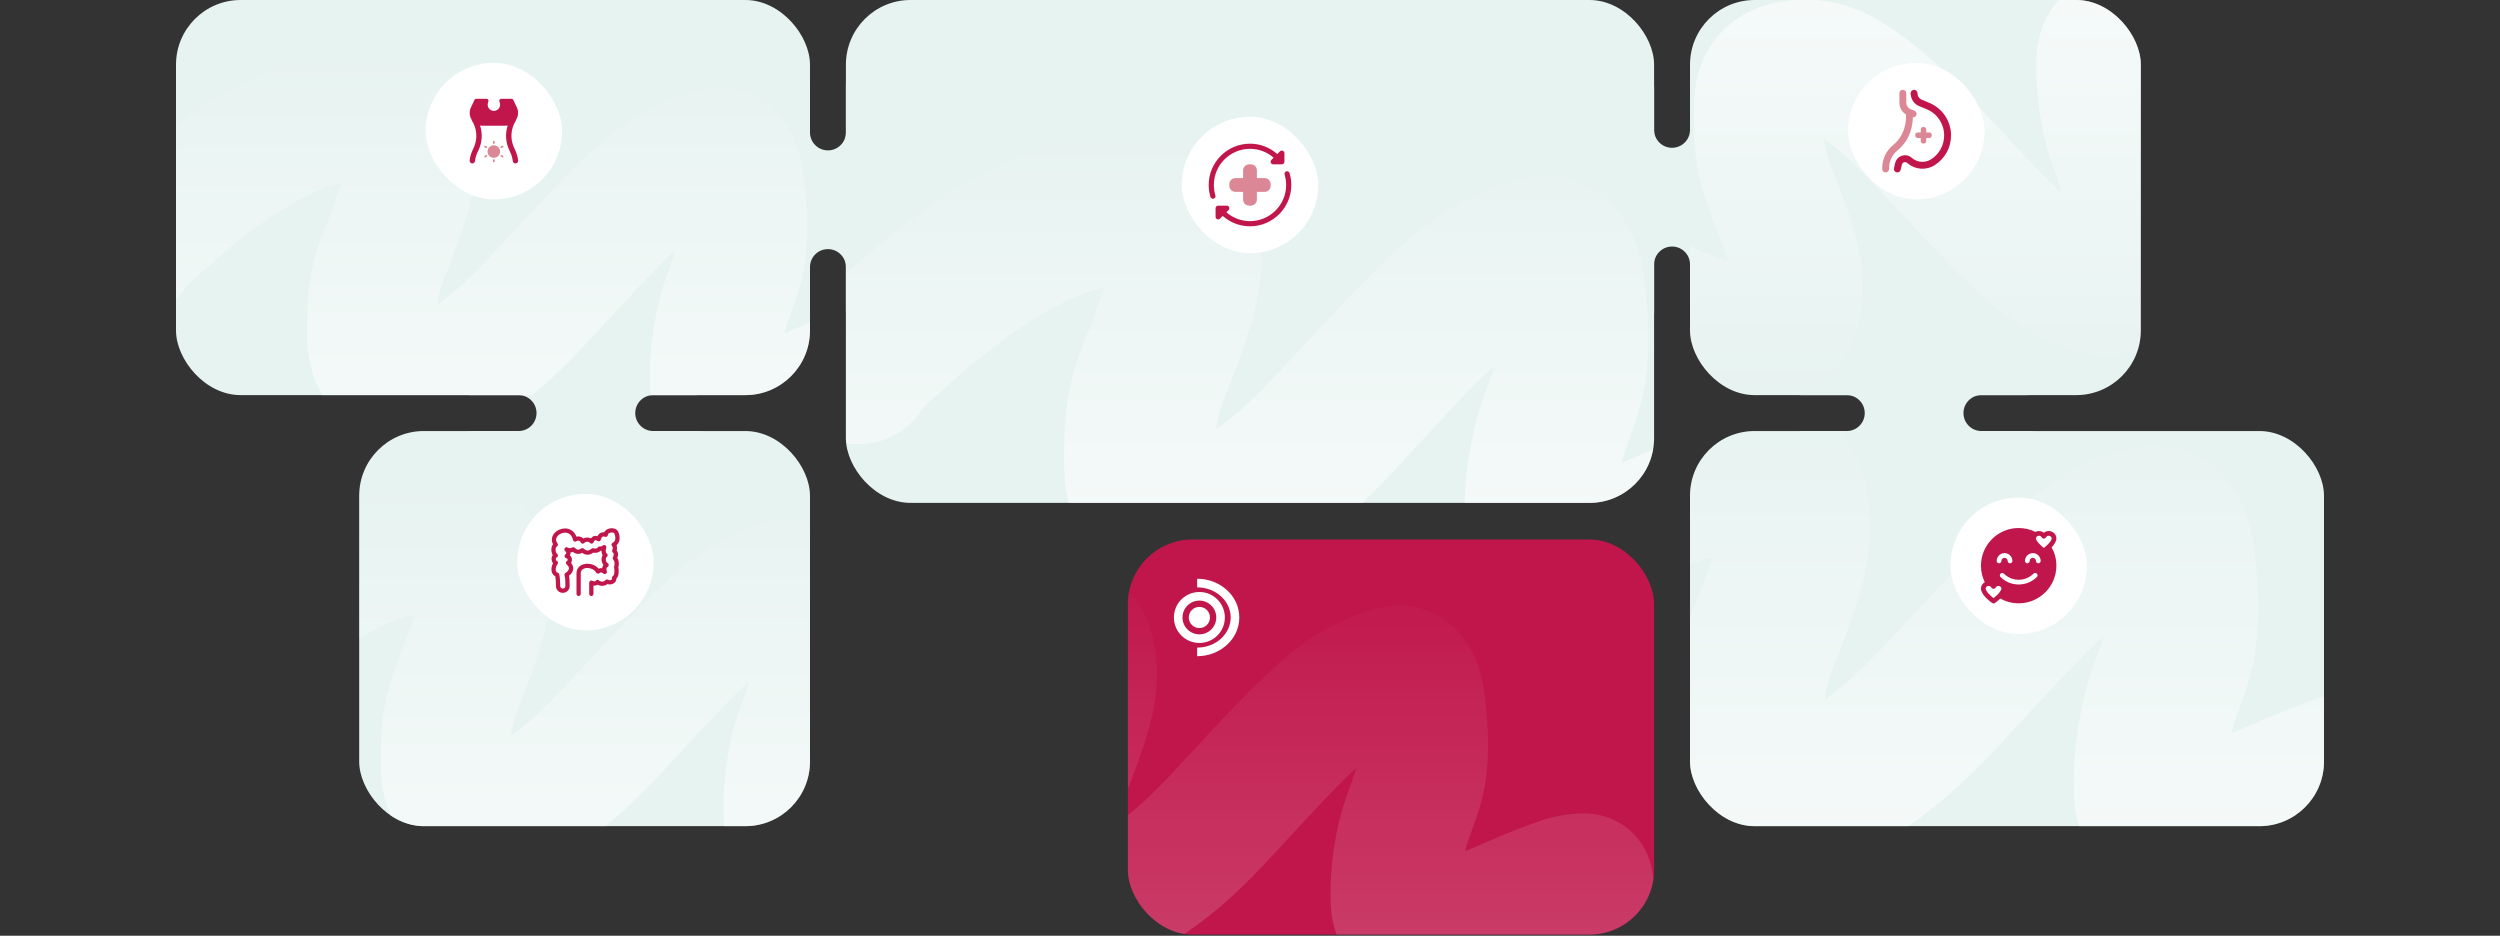 <svg width="1392" height="521" viewBox="0 0 1392 521" fill="none" xmlns="http://www.w3.org/2000/svg">
<rect x="0" y="0" width="1392" height="521" fill="#333333" stroke="none"/>
<path d="M1004.45 262C998.371 262 993.446 257.075 993.446 251C993.446 244.925 998.371 240 1004.45 240L1028.29 240C1033.81 240 1038.29 235.523 1038.29 230C1038.29 224.477 1033.81 220 1028.29 220L1003 220C996.925 220 992 215.075 992 209C992 202.925 996.925 198 1003 198L1128.55 198C1134.63 198 1139.55 202.925 1139.55 209C1139.55 215.075 1134.63 220 1128.55 220L1103.26 220C1097.74 220 1093.26 224.477 1093.26 230C1093.26 235.523 1097.74 240 1103.26 240L1130 240C1136.08 240 1141 244.925 1141 251C1141 257.075 1136.08 262 1130 262L1004.45 262Z" fill="#E7F3F1"/>
<path d="M899 48.446C899 42.371 903.925 37.446 910 37.446C916.075 37.446 921 42.371 921 48.446L921 72.291C921 77.814 925.477 82.291 931 82.291C936.523 82.291 941 77.814 941 72.291L941 47C941 40.925 945.925 36 952 36C958.075 36 963 40.925 963 47L963 172.554C963 178.629 958.075 183.554 952 183.554C945.925 183.554 941 178.629 941 172.554L941 147.262C941 141.739 936.523 137.262 931 137.262C925.477 137.262 921 141.739 921 147.262L921 174C921 180.075 916.075 185 910 185C903.925 185 899 180.075 899 174L899 48.446Z" fill="#E7F3F1"/>
<path d="M387.554 198C393.629 198 398.554 202.925 398.554 209C398.554 215.075 393.629 220 387.554 220L363.709 220C358.186 220 353.709 224.477 353.709 230C353.709 235.523 358.186 240 363.709 240L389 240C395.075 240 400 244.925 400 251C400 257.075 395.075 262 389 262L263.446 262C257.371 262 252.446 257.075 252.446 251C252.446 244.925 257.371 240 263.446 240L288.738 240C294.261 240 298.738 235.523 298.738 230C298.738 224.477 294.261 220 288.738 220L262 220C255.925 220 251 215.075 251 209C251 202.925 255.925 198 262 198L387.554 198Z" fill="#E7F3F1"/>
<path d="M493 172.554C493 178.629 488.075 183.554 482 183.554C475.925 183.554 471 178.629 471 172.554V148.709C471 143.186 466.523 138.709 461 138.709C455.477 138.709 451 143.186 451 148.709V174C451 180.075 446.075 185 440 185C433.925 185 429 180.075 429 174V48.446C429 42.371 433.925 37.446 440 37.446C446.075 37.446 451 42.371 451 48.446V73.738C451 79.261 455.477 83.738 461 83.738C466.523 83.738 471 79.261 471 73.738V47C471 40.925 475.925 36 482 36C488.075 36 493 40.925 493 47V172.554Z" fill="#E7F3F1"/>
<path d="M846 54.859C846 48.31 851.31 43 857.859 43L859.073 43C864.953 43 869.719 47.766 869.719 53.645L869.719 54.049C869.719 59.705 874.304 64.291 879.961 64.291C885.618 64.291 890.203 59.705 890.203 54.049L890.203 53.145C890.203 46.99 895.193 42 901.349 42L902.602 42C909.449 42 915 47.551 915 54.398L915 129.602C915 136.449 909.449 142 902.602 142L901.572 142C895.293 142 890.203 136.91 890.203 130.631L890.203 129.504C890.203 123.847 885.618 119.262 879.961 119.262C874.304 119.262 869.719 123.847 869.719 129.504L869.719 131.141C869.719 137.69 864.409 143 857.859 143C851.31 143 846 137.69 846 131.141L846 54.859Z" fill="#E7F3F1"/>
<g clip-path="url(#clip0_711_14780)">
<rect x="471" width="450" height="280" rx="36" fill="#E7F3F1"/>
<path fill-rule="evenodd" clip-rule="evenodd" d="M614.66 160.126C611.601 169.9 607.768 180.054 603.42 190.812C595.616 210.123 592.688 228.898 592.576 247.499C592.574 247.823 592.563 248.377 592.549 249.102C592.493 252.012 592.383 257.668 592.576 262.157C592.848 268.527 593.755 278.088 597.698 288.156C601.955 299.026 609.536 309.891 621.738 317.883C633.385 325.512 646.405 328.666 658.829 329.513C692.362 331.799 715.367 315.241 727.17 306.745C727.345 306.619 727.518 306.495 727.688 306.373C750.333 290.085 768.22 270.692 782.696 254.998C784.872 252.638 786.971 250.362 788.998 248.193C792.1 244.873 795.084 241.653 797.992 238.515C809.775 225.801 820.288 214.457 832.189 203.418C831.621 205.516 830.691 208.369 829.181 212.56C828.922 213.28 828.632 214.073 828.32 214.929C826.2 220.731 823.016 229.445 820.977 238.249C816.932 255.713 814.665 274.419 815.622 293.674C816.259 306.476 821.356 325.744 840.727 338.649C857.558 349.863 875.328 351.135 888.669 349.729C901.385 348.389 912.747 344.34 919.696 341.732C929.685 337.983 939.349 333.803 947.898 330.105C948.561 329.818 949.218 329.534 949.868 329.253C953.652 338.276 959.297 346.572 965.427 352.841C966.101 353.529 966.748 354.174 967.296 354.716C967.799 355.213 968.42 355.821 968.806 356.201C969.407 356.792 969.848 357.231 970.194 357.583C981.471 375.671 1004.83 382.654 1024.39 373.083C1045.27 362.864 1053.92 337.643 1043.71 316.749C1039.76 308.679 1034.24 302.736 1031.85 300.208C1030.34 298.614 1028.88 297.169 1027.86 296.162C1027.84 296.148 1027.83 296.134 1027.81 296.12C1027.59 294.509 1027.36 292.506 1027.09 289.848C1027.04 289.355 1026.99 288.824 1026.93 288.259C1026.5 283.914 1025.88 277.573 1024.72 271.26C1025.01 272.86 1024.38 269.127 1023.81 266.883C1023.05 263.828 1020.81 255.873 1014.1 248.203C999.314 231.315 979.291 232.92 975.864 233.194C975.778 233.201 975.702 233.207 975.637 233.212C970.267 233.619 962.254 234.498 953.792 237.283C941.035 241.482 929.363 246.386 919.063 250.818C917.364 251.549 915.713 252.263 914.1 252.96C910.185 254.651 906.494 256.246 902.887 257.762C902.925 257.594 902.964 257.427 903.003 257.259C903.795 253.838 905.022 250.443 907.29 244.171C907.634 243.219 908.002 242.201 908.397 241.106C910.91 234.127 914.679 223.469 916.312 211.589C918.637 194.687 917.95 178.018 916.479 163.871C916.465 163.734 916.444 163.488 916.415 163.147C916.186 160.461 915.454 151.889 913.538 144.112C911.399 135.434 905.862 118.657 889.514 107.016C879.259 99.715 868.701 98.294 862.621 98.063C856.261 97.821 850.771 98.73 847.189 99.495C840.811 100.856 834.804 103.096 832.993 103.771C832.827 103.833 832.696 103.882 832.603 103.916C807.434 113.087 788.829 128.898 776.491 140.226C761.324 154.153 747.699 168.871 735.365 182.194C732.677 185.097 730.051 187.934 727.483 190.683C724.998 193.342 722.613 195.915 720.304 198.406C705.49 214.385 693.761 227.037 678.534 237.989C678.106 238.297 677.695 238.591 677.3 238.872C677.979 233.034 679.332 227.699 681.482 222.38C687.19 208.256 693.02 192.818 697.54 176.805C702.321 159.869 705.4 135.835 698.01 112.582C697.984 112.501 697.951 112.393 697.91 112.258C696.7 108.287 688.571 81.62 659.34 74.313C650.031 71.986 641.172 72.301 636.753 72.535C634.119 72.675 631.664 72.89 629.865 73.053C629.357 73.099 628.918 73.14 628.532 73.175C627.317 73.286 626.629 73.349 625.974 73.395C603.316 74.982 579.475 81.161 560.012 90.391C524.914 107.036 495.282 130.414 472.085 151.417C471.04 152.363 469.779 153.479 468.369 154.727C462.926 159.546 455.246 166.345 449.055 173.033C449.006 173.085 448.941 173.154 448.86 173.239C446.914 175.288 436 186.784 436 205.182C436 228.441 454.848 247.295 478.099 247.295C493.446 247.295 506.875 239.081 514.232 226.807C516.386 224.735 518.778 222.613 521.758 219.968C523.74 218.21 525.981 216.222 528.586 213.863C548.809 195.554 571.465 178.171 596.082 166.497C601.349 163.999 607.812 161.772 614.66 160.126Z" fill="url(#paint0_linear_711_14780)" fill-opacity="0.8"/>
<rect x="658" y="65" width="76" height="76" rx="38" fill="white"/>
<path d="M696.48 114.5H695.523C693.674 114.5 692.168 112.996 692.168 111.145V106.832H687.855C686.007 106.832 684.5 105.329 684.5 103.477V102.52C684.5 100.671 686.004 99.165 687.855 99.165H692.168V94.852C692.168 93.004 693.671 91.497 695.523 91.497H696.48C698.329 91.497 699.835 93.001 699.835 94.852V99.165H704.148C705.997 99.165 707.503 100.668 707.503 102.52V103.477C707.503 105.326 706 106.832 704.148 106.832H699.835V111.145C699.833 112.996 698.329 114.5 696.48 114.5Z" fill="#DB8795"/>
<path d="M712.713 84.255L711.186 85.782C707.043 82.087 701.701 80 696 80C683.318 80 673 90.318 673 103C673 105.248 673.331 107.482 673.983 109.644C674.17 110.265 674.742 110.667 675.36 110.667C675.498 110.667 675.636 110.647 675.777 110.607C676.536 110.377 676.968 109.575 676.738 108.816C676.165 106.921 675.875 104.966 675.875 103C675.875 91.902 684.903 82.875 696 82.875C700.928 82.875 705.548 84.657 709.156 87.811L707.923 89.045C707.017 89.947 707.655 91.5 708.938 91.5H713.73C714.524 91.5 715.168 90.856 715.168 90.062V85.27C715.168 84.002 713.624 83.347 712.713 84.255Z" fill="#C0164B"/>
<path d="M718.017 96.356C717.787 95.597 716.99 95.163 716.225 95.393C715.466 95.623 715.035 96.425 715.265 97.184C715.834 99.078 716.125 101.033 716.125 103C716.125 114.097 707.097 123.125 696 123.125C691.072 123.125 686.452 121.342 682.844 118.188L684.077 116.955C684.983 116.052 684.344 114.5 683.062 114.5H678.27C677.476 114.5 676.832 115.144 676.832 115.937V120.73C676.832 122.012 678.387 122.645 679.287 121.748L680.814 120.221C684.957 123.913 690.299 126 696 126C708.681 126 719 115.681 719 103C719 100.752 718.669 98.518 718.017 96.356Z" fill="#C0164B"/>
</g>
<g clip-path="url(#clip1_711_14780)">
<rect x="941" width="251" height="220" rx="36" fill="#E7F3F1"/>
<path fill-rule="evenodd" clip-rule="evenodd" d="M961.97 144.908C959.351 136.545 956.069 127.855 952.347 118.649C945.665 102.124 943.158 86.057 943.061 70.14C943.06 69.862 943.051 69.388 943.039 68.768C942.99 66.278 942.897 61.438 943.061 57.596C943.295 52.145 944.071 43.963 947.447 35.348C951.092 26.046 957.583 16.749 968.03 9.91C978.003 3.381 989.151 0.682 999.788 -0.042C1028.5 -1.999 1048.2 12.17 1058.3 19.441C1058.45 19.548 1058.6 19.655 1058.75 19.759C1078.13 33.697 1093.45 50.293 1105.84 63.723C1107.71 65.742 1109.5 67.689 1111.24 69.546C1113.9 72.387 1116.45 75.143 1118.94 77.827C1129.03 88.708 1138.03 98.415 1148.22 107.861C1147.73 106.066 1146.94 103.625 1145.65 100.038C1145.42 99.422 1145.18 98.744 1144.91 98.011C1143.09 93.046 1140.37 85.59 1138.62 78.056C1135.16 63.111 1133.22 47.103 1134.04 30.626C1134.58 19.671 1138.95 3.183 1155.53 -7.861C1169.94 -17.457 1185.16 -18.546 1196.58 -17.342C1207.47 -16.195 1217.2 -12.731 1223.15 -10.499C1231.7 -7.29 1239.97 -3.713 1247.29 -0.549C1247.86 -0.304 1248.42 -0.061 1248.98 0.18C1252.22 -7.542 1257.05 -14.641 1262.3 -20.005C1262.88 -20.595 1263.43 -21.146 1263.9 -21.61C1264.33 -22.035 1264.86 -22.555 1265.19 -22.881C1265.71 -23.387 1266.09 -23.762 1266.38 -24.063C1276.04 -39.542 1296.04 -45.517 1312.78 -37.327C1330.67 -28.582 1338.07 -6.999 1329.33 10.88C1325.95 17.786 1321.22 22.872 1319.17 25.035C1317.88 26.399 1316.63 27.635 1315.75 28.497C1315.74 28.509 1315.73 28.521 1315.72 28.533C1315.52 29.911 1315.33 31.626 1315.1 33.9C1315.05 34.322 1315.01 34.776 1314.96 35.26C1314.59 38.978 1314.06 44.404 1313.07 49.807C1313.32 48.437 1312.77 51.632 1312.29 53.553C1311.63 56.166 1309.72 62.974 1303.97 69.537C1291.31 83.99 1274.17 82.616 1271.24 82.381C1271.16 82.375 1271.1 82.37 1271.04 82.365C1266.44 82.017 1259.58 81.265 1252.34 78.882C1241.42 75.289 1231.42 71.092 1222.6 67.299C1221.15 66.674 1219.73 66.063 1218.35 65.467C1215 64.019 1211.84 62.655 1208.75 61.358C1208.79 61.501 1208.82 61.645 1208.85 61.788C1209.53 64.716 1210.58 67.62 1212.52 72.988C1212.82 73.802 1213.13 74.674 1213.47 75.61C1215.62 81.582 1218.85 90.703 1220.25 100.869C1222.24 115.333 1221.65 129.598 1220.39 141.703C1220.38 141.821 1220.36 142.031 1220.34 142.323C1220.14 144.621 1219.51 151.957 1217.87 158.612C1216.04 166.038 1211.3 180.395 1197.3 190.356C1188.52 196.604 1179.48 197.82 1174.28 198.018C1168.83 198.225 1164.13 197.447 1161.06 196.793C1155.6 195.628 1150.46 193.711 1148.91 193.133C1148.77 193.08 1148.65 193.038 1148.58 193.009C1127.03 185.162 1111.1 171.631 1100.53 161.937C1087.55 150.02 1075.88 137.425 1065.32 126.024C1063.02 123.539 1060.77 121.111 1058.57 118.759C1056.44 116.484 1054.4 114.283 1052.42 112.151C1039.74 98.477 1029.7 87.65 1016.66 78.278C1016.29 78.014 1015.94 77.763 1015.6 77.522C1016.18 82.518 1017.34 87.083 1019.18 91.635C1024.07 103.722 1029.06 116.932 1032.93 130.636C1037.03 145.128 1039.66 165.695 1033.34 185.593C1033.31 185.662 1033.29 185.755 1033.25 185.87C1032.21 189.269 1025.25 212.089 1000.23 218.341C992.255 220.333 984.671 220.063 980.887 219.863C978.631 219.743 976.529 219.559 974.989 219.42C974.554 219.38 974.178 219.346 973.848 219.315C972.808 219.22 972.218 219.166 971.657 219.127C952.257 217.769 931.844 212.482 915.18 204.583C885.129 190.339 859.758 170.334 839.896 152.361C839.001 151.551 837.922 150.596 836.715 149.528C832.054 145.404 825.478 139.586 820.177 133.863C820.136 133.818 820.08 133.76 820.011 133.687C818.345 131.933 809 122.096 809 106.352C809 86.449 825.138 70.314 845.046 70.314C858.186 70.314 869.684 77.344 875.983 87.847C877.828 89.62 879.875 91.436 882.427 93.699C884.123 95.203 886.042 96.905 888.273 98.923C905.588 114.592 924.986 129.466 946.063 139.456C950.574 141.594 956.107 143.5 961.97 144.908Z" fill="url(#paint1_linear_711_14780)" fill-opacity="0.7"/>
<rect x="1029" y="35" width="76" height="76" rx="38" fill="white"/>
<path d="M1056.42 83.83C1063.79 77.813 1065.02 69.751 1065.08 65.301C1065.14 65.306 1065.19 65.335 1065.25 65.335C1066 65.335 1066.71 64.89 1067.02 64.156C1067.43 63.179 1066.97 62.058 1065.99 61.65L1063.77 60.727C1062.35 60.129 1061.42 58.74 1061.42 57.188V51.918C1061.42 50.857 1060.56 50 1059.5 50C1058.44 50 1057.58 50.86 1057.58 51.918V57.188C1057.58 59.876 1058.98 62.316 1061.21 63.697C1061.41 66.718 1061.21 74.969 1053.99 80.86C1050.18 83.971 1048 88.683 1048 93.792V94.085C1048 95.143 1048.86 96 1049.92 96C1050.98 96 1051.84 95.14 1051.84 94.082V93.789C1051.84 89.839 1053.51 86.208 1056.42 83.83Z" fill="#DB8795"/>
<path d="M1074.35 57.325L1070.2 55.589C1068.74 55.1 1067.67 53.556 1067.67 51.915C1067.67 50.857 1066.82 50 1065.76 50C1064.7 50 1063.84 50.86 1063.84 51.918C1063.84 55.209 1065.95 58.214 1068.84 59.177L1072.86 60.862C1078.72 63.317 1082.5 69.021 1082.5 75.398C1082.5 80.863 1079.75 85.857 1075.13 88.755C1071.85 90.819 1067.65 90.526 1064.68 88.042L1064.34 87.754C1062.8 86.464 1060.74 86.09 1058.85 86.76C1056.95 87.43 1055.57 89.014 1055.19 90.934L1054.56 93.651C1054.32 94.68 1054.96 95.713 1055.99 95.954C1056.14 95.986 1056.29 96 1056.43 96C1057.3 96 1058.09 95.405 1058.29 94.519L1058.94 91.739C1059.13 90.814 1059.83 90.474 1060.13 90.371C1060.42 90.267 1061.17 90.092 1061.88 90.687L1062.22 90.975C1066.48 94.537 1072.49 94.945 1077.18 91.998C1082.91 88.396 1086.34 82.189 1086.34 75.395C1086.34 67.471 1081.63 60.379 1074.35 57.325Z" fill="#C0164B"/>
<path d="M1071.19 79.899H1070.81C1070.07 79.899 1069.47 79.298 1069.47 78.557V76.833H1067.74C1067 76.833 1066.4 76.231 1066.4 75.491V75.108C1066.4 74.368 1067 73.766 1067.74 73.766H1069.47V72.041C1069.47 71.302 1070.07 70.699 1070.81 70.699H1071.19C1071.93 70.699 1072.53 71.301 1072.53 72.041V73.766H1074.26C1075 73.766 1075.6 74.367 1075.6 75.108V75.491C1075.6 76.23 1075 76.833 1074.26 76.833H1072.53V78.557C1072.53 79.298 1071.93 79.899 1071.19 79.899Z" fill="#DB8795"/>
</g>
<g clip-path="url(#clip2_711_14780)">
<rect x="200" y="240" width="251" height="220" rx="36" fill="#E7F3F1"/>
<path fill-rule="evenodd" clip-rule="evenodd" d="M230.97 342.092C228.351 350.455 225.069 359.145 221.347 368.351C214.665 384.876 212.158 400.943 212.061 416.86C212.06 417.138 212.051 417.612 212.039 418.232C211.99 420.722 211.897 425.562 212.061 429.404C212.295 434.855 213.071 443.037 216.447 451.652C220.092 460.954 226.583 470.251 237.03 477.09C247.003 483.619 258.151 486.318 268.788 487.042C297.5 488.999 317.196 474.83 327.303 467.559C327.452 467.452 327.6 467.345 327.746 467.241C347.135 453.303 362.45 436.707 374.844 423.277C376.707 421.258 378.505 419.311 380.24 417.454C382.896 414.613 385.451 411.857 387.941 409.173C398.029 398.292 407.031 388.585 417.221 379.139C416.734 380.934 415.938 383.375 414.645 386.962C414.423 387.578 414.175 388.256 413.908 388.989C412.093 393.954 409.367 401.41 407.621 408.944C404.158 423.889 402.216 439.897 403.036 456.374C403.581 467.329 407.946 483.817 424.531 494.861C438.941 504.457 454.157 505.546 465.58 504.342C476.467 503.196 486.195 499.731 492.145 497.499C500.698 494.29 508.972 490.714 516.291 487.549C516.86 487.304 517.422 487.061 517.979 486.82C521.219 494.542 526.052 501.641 531.301 507.005C531.877 507.594 532.432 508.146 532.901 508.61C533.331 509.035 533.863 509.555 534.193 509.881C534.708 510.387 535.085 510.762 535.382 511.063C545.037 526.542 565.035 532.517 581.783 524.327C599.667 515.582 607.073 493.999 598.326 476.12C594.948 469.214 590.221 464.128 588.172 461.965C586.881 460.601 585.63 459.365 584.754 458.503C584.742 458.491 584.729 458.479 584.717 458.467C584.522 457.089 584.326 455.374 584.096 453.1C584.053 452.678 584.008 452.224 583.96 451.74C583.593 448.022 583.057 442.596 582.066 437.193C582.317 438.563 581.774 435.368 581.291 433.447C580.633 430.834 578.721 424.026 572.973 417.463C560.315 403.011 543.171 404.384 540.236 404.619C540.163 404.625 540.098 404.63 540.042 404.635C535.444 404.983 528.584 405.735 521.338 408.118C510.415 411.711 500.422 415.908 491.603 419.701C490.148 420.326 488.735 420.937 487.353 421.533C484.002 422.98 480.841 424.345 477.753 425.643C477.786 425.499 477.819 425.356 477.852 425.212C478.53 422.284 479.581 419.38 481.523 414.012C481.818 413.198 482.133 412.326 482.47 411.39C484.622 405.418 487.849 396.297 489.248 386.131C491.238 371.667 490.65 357.402 489.391 345.297C489.378 345.179 489.361 344.969 489.336 344.677C489.139 342.379 488.513 335.043 486.872 328.388C485.041 320.962 480.3 306.605 466.303 296.644C457.523 290.396 448.482 289.18 443.277 288.982C437.831 288.775 433.131 289.553 430.063 290.207C424.603 291.372 419.459 293.289 417.909 293.867C417.767 293.92 417.655 293.962 417.575 293.991C396.025 301.838 380.095 315.369 369.532 325.063C356.545 336.98 344.879 349.575 334.319 360.976C332.018 363.461 329.769 365.889 327.57 368.241C325.443 370.516 323.401 372.717 321.423 374.849C308.74 388.523 298.698 399.35 285.66 408.722C285.293 408.986 284.942 409.237 284.603 409.478C285.184 404.482 286.343 399.917 288.184 395.365C293.071 383.278 298.063 370.068 301.933 356.364C306.027 341.872 308.663 321.305 302.335 301.407C302.313 301.338 302.285 301.245 302.25 301.13C301.214 297.731 294.254 274.911 269.225 268.659C261.255 266.667 253.671 266.937 249.887 267.137C247.631 267.257 245.529 267.441 243.989 267.58C243.554 267.62 243.178 267.654 242.848 267.685C241.808 267.78 241.218 267.834 240.657 267.873C221.257 269.231 200.844 274.518 184.18 282.417C154.129 296.661 128.758 316.666 108.896 334.639C108.001 335.449 106.922 336.404 105.715 337.472C101.054 341.596 94.478 347.414 89.177 353.137C89.136 353.182 89.08 353.24 89.011 353.313C87.345 355.067 78 364.904 78 380.648C78 400.551 94.138 416.686 114.046 416.686C127.186 416.686 138.684 409.656 144.983 399.153C146.828 397.38 148.875 395.564 151.427 393.301C153.123 391.797 155.042 390.095 157.273 388.077C174.588 372.408 193.986 357.534 215.063 347.544C219.574 345.406 225.107 343.5 230.97 342.092Z" fill="url(#paint2_linear_711_14780)" fill-opacity="0.7"/>
<rect x="288" y="275" width="76" height="76" rx="38" fill="white"/>
<g clip-path="url(#clip3_711_14780)">
<path d="M320.992 330.689C320.992 331.343 321.523 331.873 322.177 331.873C322.831 331.873 323.361 331.343 323.361 330.689L323.361 329.504L323.361 319.264C323.361 315.167 330.108 315.503 331.938 318.815C332.306 319.48 333.198 319.633 333.766 319.123C334.228 318.708 334.78 318.386 335.982 319.37C336.883 320.108 338.2 319.23 337.868 318.115C337.287 316.165 337.964 315.855 338.254 315.722L338.254 315.722C339.087 315.341 339.189 314.196 338.438 313.673C336.994 312.668 337.098 310.63 337.835 310.117C338.491 309.66 338.514 308.698 337.884 308.209C336.911 307.453 337.323 305.7 337.545 304.981C337.893 303.857 336.556 302.968 335.654 303.723C335.135 304.157 334.604 304.329 333.984 304.264C333.569 304.221 333.161 304.399 332.912 304.734C332.454 305.348 331.854 305.676 330.413 305.286C330.042 305.186 329.646 305.272 329.349 305.516C327.74 306.845 326.521 306.851 325.142 305.537C324.747 305.161 324.147 305.103 323.687 305.396C322.204 306.344 321.164 306.249 320.098 305.071C319.717 304.649 319.089 304.558 318.604 304.854C317.74 305.379 316.944 305.376 316.02 304.841C315.504 304.541 314.846 304.673 314.484 305.148C314.123 305.623 314.171 306.292 314.597 306.711C315.07 307.175 315.324 307.651 315.294 308.017C315.274 308.258 315.126 308.477 314.852 308.669C314.022 309.252 314.265 310.543 315.247 310.788C316.213 311.028 316.363 311.939 315.647 312.389C314.963 312.818 314.902 313.793 315.524 314.306C316.435 315.056 316.866 315.82 316.803 316.577C316.731 317.434 316.019 318.332 314.897 318.979C314.413 319.258 314.19 319.837 314.361 320.368C314.816 321.779 314.821 325.196 314.823 326.32L314.823 326.32C314.824 327.104 314.168 327.728 313.374 327.728C312.581 327.728 311.931 327.102 311.925 326.333C311.901 323.138 311.708 320.96 311.334 319.674C311.219 319.279 310.908 318.972 310.511 318.863C308.808 318.394 309.301 315.51 310.426 314.122C310.952 313.474 310.659 312.493 309.857 312.245C309.702 312.133 309.418 311.548 309.5 310.932C309.559 310.497 309.743 310.442 309.812 310.421C310.75 310.142 310.963 308.908 310.175 308.33C309.225 307.635 309.033 304.864 310.056 304.289C310.696 303.928 310.858 303.075 310.391 302.505C306.69 297.994 317.445 292.776 319.052 300.672C319.22 301.497 320.172 301.888 320.872 301.42C321.965 300.687 323.053 301.107 323.303 301.889C323.571 302.727 324.627 302.99 325.256 302.378C326.279 301.386 327.814 301.474 328.481 302.282C329.052 302.975 330.158 302.803 330.493 301.971C330.765 301.295 331.079 300.87 331.377 300.774C331.666 300.681 332.16 300.841 332.767 301.225C333.459 301.662 334.375 301.282 334.556 300.485C334.939 298.79 335.609 298.469 336.948 298.886C337.731 299.13 338.518 298.523 338.483 297.705C338.435 296.587 341.389 296.015 342.06 296.997C342.854 298.867 343.021 301.345 341.174 302.176C340.439 302.507 340.243 303.46 340.786 304.055C341.152 304.456 341.454 305.04 340.921 306.329C340.718 306.82 340.866 307.385 341.282 307.713L341.282 307.713C341.582 307.949 342.206 308.44 341.278 310.265C341.048 310.718 341.132 311.266 341.486 311.629C342.238 312.399 342.397 313.739 341.961 315.61C341.926 315.757 341.92 315.908 341.943 316.057C342.343 318.702 342.108 320.177 341.183 320.84C340.722 321.171 340.56 321.782 340.797 322.297C340.958 322.65 339.69 323.485 338.599 322.807C338.103 322.499 337.457 322.598 337.076 323.04C336.253 323.994 334.454 324.113 333.581 323.204C333.088 322.691 332.255 322.725 331.806 323.279C331.589 323.548 331.184 324.048 329.778 323.351C328.99 322.96 328.068 323.537 328.068 324.412V329.504L328.068 330.689C328.068 331.343 328.598 331.873 329.252 331.873C329.907 331.873 330.437 331.343 330.437 330.689V326.033C331.439 326.175 332.21 325.921 332.778 325.556C334.441 326.529 336.676 326.367 338.195 325.219C340.571 326.019 343.317 324.431 343.183 322.226C344.71 320.604 344.625 318.074 344.318 315.925C344.794 313.716 344.591 311.94 343.713 310.629C344.498 308.664 344.087 307.337 343.378 306.467C343.676 305.415 343.646 304.462 343.289 303.616C345.151 302.023 345.552 299.08 344.2 295.978C343.903 295.297 343.045 294.526 341.79 294.246C339.837 293.811 337.274 294.569 336.407 296.372C334.809 296.239 333.469 296.955 332.709 298.575C331.288 298.102 329.963 298.476 329.019 299.754C327.702 299.091 326.108 299.145 324.777 299.835C323.889 298.886 322.457 298.423 320.976 298.806C319.516 294.898 315.546 293.027 311.12 295.041C311.1 295.05 311.08 295.06 311.06 295.07C307.274 297.06 306.516 300.446 307.925 303.063C306.663 304.671 306.774 307.379 307.765 309.088C306.781 310.363 306.988 312.422 307.921 313.626C306.556 316.12 306.618 319.628 309.19 320.886C309.415 322.032 309.538 323.865 309.556 326.351C309.572 328.412 311.28 330.098 313.375 330.098C315.494 330.097 317.195 328.398 317.192 326.317C317.188 323.641 317.077 321.796 316.838 320.537C319.339 318.69 320.028 315.792 317.955 313.376C318.815 312.062 318.566 310.329 317.365 309.28C317.618 308.753 317.709 308.18 317.646 307.603C318.102 307.571 318.554 307.469 318.999 307.294C320.514 308.552 322.311 308.737 324.187 307.828C326.09 309.249 328.226 309.264 330.384 307.709C332.04 308.021 333.382 307.664 334.388 306.645C334.561 306.639 334.731 306.624 334.899 306.598C334.896 307.577 335.123 308.44 335.572 309.141C334.661 310.599 334.678 312.866 335.981 314.564C335.558 315.106 335.346 315.746 335.288 316.417C334.519 316.266 333.849 316.395 333.3 316.633C329.662 312.295 320.992 313.058 320.992 319.265V330.689Z" fill="#C0164B"/>
</g>
</g>
<g clip-path="url(#clip4_711_14780)">
<rect x="941" y="240" width="353" height="220" rx="36" fill="#E7F3F1"/>
<path fill-rule="evenodd" clip-rule="evenodd" d="M953.244 310.413C950.175 320.219 946.33 330.407 941.968 341.201C934.138 360.574 931.2 379.411 931.087 398.073C931.085 398.398 931.075 398.954 931.061 399.681C931.004 402.601 930.894 408.275 931.087 412.78C931.361 419.17 932.27 428.763 936.226 438.864C940.497 449.769 948.103 460.669 960.345 468.688C972.03 476.342 985.093 479.506 997.557 480.356C1031.2 482.649 1054.28 466.037 1066.12 457.514C1066.3 457.387 1066.47 457.263 1066.64 457.14C1089.36 440.799 1107.31 421.342 1121.83 405.596C1124.01 403.229 1126.12 400.946 1128.15 398.77C1131.26 395.439 1134.26 392.208 1137.17 389.06C1149 376.304 1159.54 364.923 1171.48 353.848C1170.91 355.952 1169.98 358.815 1168.47 363.02C1168.21 363.742 1167.92 364.538 1167.6 365.396C1165.47 371.218 1162.28 379.96 1160.23 388.792C1156.18 406.314 1153.9 425.082 1154.86 444.399C1155.5 457.244 1160.62 476.575 1180.05 489.522C1196.94 500.773 1214.76 502.049 1228.15 500.638C1240.91 499.294 1252.31 495.232 1259.28 492.615C1269.3 488.853 1278.99 484.66 1287.57 480.95C1288.24 480.662 1288.9 480.377 1289.55 480.095C1293.34 489.148 1299.01 497.471 1305.16 503.76C1305.83 504.451 1306.48 505.098 1307.03 505.641C1307.54 506.14 1308.16 506.75 1308.55 507.132C1309.15 507.725 1309.59 508.165 1309.94 508.518C1321.25 526.665 1344.69 533.671 1364.31 524.069C1385.27 513.816 1393.94 488.512 1383.7 467.551C1379.74 459.453 1374.2 453.491 1371.8 450.955C1370.28 449.355 1368.82 447.906 1367.79 446.896C1367.78 446.882 1367.76 446.868 1367.75 446.854C1367.52 445.238 1367.29 443.228 1367.02 440.561C1366.97 440.067 1366.92 439.534 1366.86 438.967C1366.43 434.608 1365.8 428.246 1364.64 421.912C1364.94 423.517 1364.3 419.772 1363.73 417.52C1362.96 414.456 1360.72 406.474 1353.99 398.78C1339.15 381.836 1319.07 383.446 1315.63 383.722C1315.54 383.729 1315.47 383.735 1315.4 383.74C1310.01 384.148 1301.97 385.029 1293.48 387.824C1280.69 392.036 1268.98 396.957 1258.64 401.404C1256.94 402.137 1255.28 402.853 1253.66 403.552C1249.74 405.249 1246.03 406.849 1242.41 408.37C1242.45 408.202 1242.49 408.033 1242.53 407.865C1243.32 404.433 1244.56 401.027 1246.83 394.734C1247.18 393.779 1247.54 392.758 1247.94 391.659C1250.46 384.658 1254.24 373.964 1255.88 362.045C1258.21 345.088 1257.52 328.364 1256.05 314.171C1256.04 314.033 1256.01 313.787 1255.98 313.445C1255.75 310.75 1255.02 302.15 1253.1 294.347C1250.95 285.641 1245.4 268.809 1229 257.13C1218.71 249.804 1208.11 248.379 1202.02 248.147C1195.63 247.904 1190.13 248.816 1186.53 249.584C1180.13 250.949 1174.11 253.197 1172.29 253.874C1172.12 253.936 1171.99 253.985 1171.9 254.019C1146.65 263.22 1127.98 279.083 1115.6 290.448C1100.39 304.421 1086.72 319.187 1074.34 332.554C1071.65 335.467 1069.01 338.313 1066.44 341.071C1063.94 343.739 1061.55 346.32 1059.23 348.819C1044.37 364.85 1032.6 377.544 1017.33 388.532C1016.9 388.841 1016.49 389.136 1016.09 389.418C1016.77 383.56 1018.13 378.209 1020.28 372.872C1026.01 358.701 1031.86 343.213 1036.4 327.147C1041.19 310.156 1044.28 286.043 1036.87 262.714C1036.84 262.633 1036.81 262.524 1036.77 262.389C1035.55 258.405 1027.4 231.651 998.07 224.32C988.73 221.985 979.843 222.301 975.409 222.536C972.766 222.676 970.304 222.892 968.498 223.056C967.989 223.102 967.549 223.142 967.162 223.178C965.942 223.289 965.252 223.353 964.595 223.399C941.862 224.99 917.944 231.189 898.417 240.45C863.205 257.15 833.476 280.604 810.203 301.676C809.154 302.625 807.89 303.745 806.475 304.997C801.014 309.832 793.309 316.654 787.097 323.363C787.049 323.415 786.983 323.484 786.903 323.569C784.95 325.626 774 337.159 774 355.618C774 378.952 792.91 397.869 816.237 397.869C831.634 397.869 845.107 389.627 852.487 377.313C854.649 375.234 857.048 373.105 860.039 370.452C862.026 368.689 864.275 366.693 866.889 364.327C887.178 345.957 909.908 328.518 934.605 316.805C939.89 314.299 946.373 312.065 953.244 310.413Z" fill="url(#paint3_linear_711_14780)" fill-opacity="0.7"/>
<rect x="1086" y="277" width="76" height="76" rx="38" fill="white"/>
<path d="M1145 299.766C1145 297.512 1143.08 295.677 1140.71 295.677C1139.72 295.677 1138.75 296.026 1138 296.621C1137.25 296.026 1136.29 295.677 1135.29 295.677C1134.57 295.677 1133.89 295.853 1133.28 296.149C1130.48 294.768 1127.33 294 1124 294C1112.42 294 1103 303.401 1103 314.966C1103 318.268 1103.77 321.413 1105.13 324.191C1103.86 324.888 1103 326.217 1103 327.718C1103 331.23 1108.2 335.022 1109.25 335.756C1109.48 335.914 1109.74 336 1110 336C1110.26 336 1110.53 335.914 1110.75 335.756C1111.23 335.423 1112.51 334.498 1113.78 333.274C1116.81 334.97 1120.29 335.929 1124 335.929C1135.58 335.929 1145 326.529 1145 314.963C1145 311.26 1144.04 307.782 1142.34 304.761C1143.74 303.293 1145 301.477 1145 299.766ZM1111.49 331.791C1111 332.244 1110.49 332.664 1110 333.049C1108.02 331.529 1105.62 329.118 1105.62 327.718C1105.62 327.176 1105.96 326.704 1106.45 326.46C1106.69 326.322 1106.97 326.251 1107.29 326.251C1107.55 326.251 1107.79 326.303 1108 326.426C1108.35 326.565 1108.65 326.827 1108.81 327.16C1109.14 327.876 1110.1 328.033 1110.73 327.65C1110.92 327.545 1111.08 327.37 1111.19 327.16C1111.45 326.618 1112.05 326.251 1112.71 326.251C1113.64 326.251 1114.37 326.914 1114.37 327.718C1114.37 328.313 1113.95 329.063 1113.3 329.867C1113.07 330.2 1112.78 330.531 1112.44 330.863C1112.15 331.178 1111.82 331.492 1111.49 331.791ZM1116.12 307.976C1118.54 307.976 1120.5 309.934 1120.5 312.345C1120.5 313.061 1119.9 313.656 1119.19 313.656C1118.47 313.656 1117.88 313.061 1117.88 312.345C1117.88 311.383 1117.09 310.597 1116.12 310.597C1115.16 310.597 1114.37 311.383 1114.37 312.345C1114.37 313.061 1113.78 313.656 1113.06 313.656C1112.35 313.656 1111.75 313.061 1111.75 312.345C1111.75 309.934 1113.71 307.976 1116.12 307.976ZM1113.89 321.271C1113.38 320.747 1113.38 319.927 1113.89 319.403C1114.39 318.897 1115.23 318.897 1115.74 319.403C1116.08 319.736 1116.44 320.066 1116.81 320.346C1118.86 321.971 1121.36 322.828 1124 322.828C1126.65 322.828 1129.15 321.971 1131.2 320.346C1131.56 320.066 1131.93 319.736 1132.26 319.403C1132.77 318.897 1133.61 318.897 1134.12 319.403C1134.63 319.927 1134.63 320.747 1134.12 321.271C1131.42 323.963 1127.82 325.446 1124.01 325.446C1120.19 325.446 1116.58 323.963 1113.89 321.271ZM1134.94 313.656C1134.22 313.656 1133.63 313.061 1133.63 312.345C1133.63 311.383 1132.84 310.597 1131.88 310.597C1130.91 310.597 1130.12 311.383 1130.12 312.345C1130.12 313.061 1129.53 313.656 1128.81 313.656C1128.1 313.656 1127.5 313.061 1127.5 312.345C1127.5 309.934 1129.46 307.976 1131.88 307.976C1134.29 307.976 1136.25 309.934 1136.25 312.345C1136.25 313.061 1135.65 313.656 1134.94 313.656ZM1139.93 303.435C1139.61 303.731 1139.28 304.03 1138.95 304.307C1138.63 304.588 1138.32 304.85 1138 305.094C1136.03 303.574 1133.63 301.162 1133.63 299.766C1133.63 299.627 1133.64 299.504 1133.7 299.38C1133.82 298.961 1134.17 298.594 1134.62 298.419H1134.64C1134.83 298.332 1135.06 298.295 1135.29 298.295C1135.95 298.295 1136.55 298.662 1136.81 299.205C1137.11 299.834 1137.88 300.025 1138.49 299.815C1138.79 299.711 1139.05 299.501 1139.19 299.205C1139.46 298.662 1140.05 298.295 1140.72 298.295C1141.64 298.298 1142.38 298.961 1142.38 299.766C1142.38 300.499 1141.75 301.477 1140.85 302.473C1140.57 302.787 1140.26 303.12 1139.93 303.435Z" fill="#C0164B"/>
</g>
<g clip-path="url(#clip5_711_14780)">
<rect x="628" y="300.375" width="293" height="220" rx="36" fill="#C0164B"/>
<path fill-rule="evenodd" clip-rule="evenodd" d="M568.97 390.467C566.351 398.83 563.069 407.52 559.347 416.726C552.665 433.251 550.158 449.318 550.061 465.235C550.06 465.513 550.051 465.987 550.039 466.607C549.99 469.097 549.897 473.937 550.061 477.779C550.295 483.23 551.071 491.412 554.447 500.027C558.092 509.329 564.583 518.626 575.03 525.465C585.003 531.994 596.151 534.693 606.788 535.417C635.5 537.374 655.196 523.205 665.303 515.934C665.452 515.827 665.6 515.72 665.746 515.616C685.135 501.678 700.45 485.082 712.844 471.652C714.707 469.633 716.505 467.686 718.24 465.829C720.896 462.988 723.451 460.232 725.941 457.548C736.029 446.667 745.031 436.96 755.221 427.514C754.734 429.309 753.938 431.75 752.645 435.337C752.423 435.953 752.175 436.631 751.908 437.364C750.093 442.329 747.367 449.785 745.621 457.319C742.158 472.264 740.216 488.272 741.036 504.749C741.581 515.704 745.946 532.192 762.531 543.236C776.941 552.832 792.157 553.921 803.58 552.717C814.467 551.571 824.195 548.106 830.145 545.874C838.698 542.665 846.972 539.089 854.292 535.924C854.86 535.679 855.422 535.436 855.979 535.195C859.219 542.917 864.052 550.016 869.301 555.38C869.877 555.969 870.432 556.521 870.901 556.985C871.331 557.41 871.863 557.93 872.193 558.256C872.708 558.762 873.085 559.137 873.382 559.438C883.037 574.917 903.035 580.892 919.783 572.702C937.667 563.957 945.073 542.374 936.326 524.495C932.948 517.589 928.221 512.503 926.172 510.34C924.881 508.976 923.63 507.74 922.754 506.878C922.742 506.866 922.729 506.854 922.717 506.842C922.522 505.464 922.326 503.749 922.096 501.475C922.053 501.053 922.008 500.599 921.96 500.115C921.593 496.397 921.057 490.971 920.066 485.568C920.317 486.938 919.774 483.743 919.291 481.822C918.633 479.209 916.721 472.401 910.973 465.838C898.315 451.386 881.171 452.759 878.236 452.994C878.163 453 878.098 453.005 878.042 453.01C873.444 453.358 866.584 454.11 859.338 456.493C848.415 460.086 838.422 464.283 829.603 468.076C828.148 468.701 826.735 469.312 825.353 469.908C822.002 471.355 818.841 472.72 815.753 474.018C815.786 473.874 815.819 473.731 815.852 473.587C816.53 470.659 817.581 467.755 819.523 462.387C819.818 461.573 820.133 460.701 820.47 459.765C822.622 453.793 825.849 444.672 827.248 434.506C829.238 420.042 828.65 405.777 827.391 393.672C827.378 393.554 827.36 393.344 827.336 393.052C827.139 390.754 826.513 383.418 824.872 376.763C823.041 369.337 818.3 354.98 804.303 345.019C795.523 338.771 786.482 337.555 781.277 337.357C775.831 337.15 771.131 337.928 768.063 338.582C762.603 339.747 757.459 341.664 755.909 342.242C755.767 342.295 755.655 342.337 755.575 342.366C734.025 350.213 718.095 363.744 707.532 373.438C694.545 385.355 682.879 397.95 672.319 409.351C670.018 411.836 667.769 414.264 665.57 416.616C663.443 418.891 661.401 421.092 659.424 423.224C646.74 436.898 636.698 447.725 623.66 457.097C623.293 457.361 622.942 457.612 622.603 457.853C623.184 452.857 624.343 448.292 626.184 443.74C631.071 431.653 636.063 418.443 639.933 404.739C644.027 390.247 646.663 369.68 640.335 349.782C640.313 349.713 640.285 349.62 640.25 349.505C639.214 346.106 632.254 323.286 607.225 317.034C599.255 315.042 591.671 315.312 587.887 315.512C585.631 315.632 583.529 315.816 581.989 315.955C581.554 315.995 581.178 316.029 580.848 316.06C579.808 316.155 579.218 316.209 578.657 316.248C559.257 317.606 538.844 322.893 522.18 330.792C492.129 345.036 466.758 365.041 446.896 383.014C446.001 383.824 444.922 384.779 443.715 385.847C439.054 389.971 432.478 395.789 427.177 401.512C427.136 401.557 427.08 401.615 427.011 401.688C425.345 403.442 416 413.279 416 429.023C416 448.926 432.138 465.061 452.046 465.061C465.186 465.061 476.684 458.031 482.983 447.528C484.828 445.755 486.875 443.939 489.427 441.676C491.123 440.172 493.042 438.47 495.273 436.452C512.588 420.783 531.986 405.909 553.063 395.919C557.574 393.781 563.107 391.875 568.97 390.467Z" fill="url(#paint4_linear_711_14780)" fill-opacity="0.2"/>
<g clip-path="url(#clip6_711_14780)">
<path d="M673.713 343.813C673.713 347.07 671.072 349.71 667.815 349.71C664.558 349.71 661.918 347.07 661.918 343.813C661.918 340.556 664.558 337.916 667.815 337.916C671.072 337.916 673.713 340.556 673.713 343.813Z" fill="white"/>
<path fill-rule="evenodd" clip-rule="evenodd" d="M667.816 334.414C662.625 334.414 658.417 338.622 658.417 343.813C658.417 349.004 662.625 353.212 667.816 353.212C673.007 353.212 677.215 349.004 677.215 343.813C677.215 338.622 673.007 334.414 667.816 334.414ZM653.625 343.813C653.625 335.975 659.978 329.622 667.816 329.622C675.653 329.622 682.006 335.975 682.006 343.813C682.006 351.65 675.653 358.003 667.816 358.003C659.978 358.003 653.625 351.65 653.625 343.813Z" fill="white"/>
<path fill-rule="evenodd" clip-rule="evenodd" d="M685.249 343.813C685.249 334.761 677.102 327.043 666.561 327.043V322.251C679.309 322.251 690.041 331.695 690.041 343.813C690.041 355.932 679.309 365.376 666.561 365.376V360.584C677.102 360.584 685.249 352.866 685.249 343.813Z" fill="white"/>
</g>
</g>
<g clip-path="url(#clip7_711_14780)">
<rect x="98" width="353" height="220" rx="36" fill="#E7F3F1"/>
<path fill-rule="evenodd" clip-rule="evenodd" d="M189.97 102.092C187.351 110.455 184.069 119.145 180.347 128.351C173.665 144.876 171.158 160.943 171.061 176.86C171.06 177.138 171.051 177.612 171.039 178.232C170.99 180.722 170.897 185.562 171.061 189.404C171.295 194.855 172.071 203.037 175.447 211.652C179.092 220.954 185.583 230.251 196.03 237.09C206.003 243.619 217.151 246.318 227.788 247.042C256.5 248.999 276.196 234.83 286.303 227.559C286.452 227.452 286.6 227.345 286.746 227.241C306.135 213.303 321.45 196.707 333.844 183.277C335.707 181.258 337.505 179.311 339.24 177.454C341.896 174.613 344.451 171.857 346.941 169.173C357.029 158.292 366.031 148.585 376.221 139.139C375.734 140.934 374.938 143.375 373.645 146.962C373.423 147.578 373.175 148.256 372.908 148.989C371.093 153.954 368.367 161.41 366.621 168.944C363.158 183.889 361.216 199.897 362.036 216.374C362.581 227.329 366.946 243.817 383.531 254.861C397.941 264.457 413.157 265.546 424.58 264.342C435.467 263.196 445.195 259.731 451.145 257.499C459.698 254.29 467.972 250.714 475.292 247.549C475.86 247.304 476.422 247.061 476.979 246.82C480.219 254.542 485.052 261.641 490.301 267.005C490.877 267.594 491.432 268.146 491.901 268.61C492.331 269.035 492.863 269.555 493.193 269.881C493.708 270.387 494.085 270.762 494.382 271.063C504.037 286.542 524.035 292.517 540.783 284.327C558.667 275.582 566.073 253.999 557.326 236.12C553.948 229.214 549.221 224.128 547.172 221.965C545.881 220.601 544.63 219.365 543.754 218.503C543.742 218.491 543.729 218.479 543.717 218.467C543.522 217.089 543.326 215.374 543.096 213.1C543.053 212.678 543.008 212.224 542.96 211.74C542.593 208.022 542.057 202.596 541.066 197.193C541.317 198.563 540.774 195.368 540.291 193.447C539.633 190.834 537.721 184.026 531.973 177.463C519.315 163.011 502.171 164.384 499.236 164.619C499.163 164.625 499.098 164.63 499.042 164.635C494.444 164.983 487.584 165.735 480.338 168.118C469.415 171.711 459.422 175.908 450.603 179.701C449.148 180.326 447.735 180.937 446.353 181.533C443.002 182.98 439.841 184.345 436.753 185.643C436.786 185.499 436.819 185.356 436.852 185.212C437.53 182.284 438.581 179.38 440.523 174.012C440.818 173.198 441.133 172.326 441.47 171.39C443.622 165.418 446.849 156.297 448.248 146.131C450.238 131.667 449.65 117.402 448.391 105.297C448.378 105.179 448.36 104.969 448.336 104.677C448.139 102.379 447.513 95.043 445.872 88.388C444.041 80.962 439.3 66.605 425.303 56.644C416.523 50.395 407.482 49.18 402.277 48.982C396.831 48.775 392.131 49.553 389.063 50.207C383.603 51.372 378.459 53.289 376.909 53.867C376.767 53.92 376.655 53.962 376.575 53.991C355.025 61.839 339.095 75.369 328.532 85.062C315.545 96.98 303.879 109.575 293.319 120.976C291.018 123.461 288.769 125.889 286.57 128.241C284.443 130.516 282.401 132.717 280.424 134.849C267.74 148.523 257.698 159.35 244.66 168.722C244.293 168.986 243.942 169.237 243.603 169.478C244.184 164.482 245.343 159.917 247.184 155.365C252.071 143.278 257.063 130.068 260.933 116.364C265.027 101.872 267.663 81.305 261.335 61.407C261.313 61.338 261.285 61.245 261.25 61.13C260.214 57.731 253.254 34.911 228.225 28.659C220.255 26.667 212.671 26.937 208.887 27.137C206.631 27.257 204.529 27.441 202.989 27.581C202.554 27.62 202.178 27.654 201.848 27.685C200.808 27.78 200.218 27.834 199.657 27.873C180.257 29.231 159.844 34.518 143.18 42.417C113.129 56.661 87.758 76.666 67.896 94.639C67.001 95.449 65.922 96.403 64.715 97.472C60.054 101.596 53.478 107.414 48.177 113.137C48.136 113.182 48.08 113.24 48.011 113.313C46.345 115.067 37 124.904 37 140.648C37 160.551 53.138 176.686 73.046 176.686C86.186 176.686 97.684 169.656 103.983 159.153C105.828 157.38 107.875 155.564 110.427 153.301C112.123 151.797 114.042 150.095 116.273 148.077C133.588 132.408 152.986 117.534 174.063 107.544C178.574 105.406 184.107 103.5 189.97 102.092Z" fill="url(#paint5_linear_711_14780)" fill-opacity="0.7"/>
<rect x="237" y="35" width="76" height="76" rx="38" fill="white"/>
<path d="M286.782 83.393L286.316 82.416C283.978 77.525 284.3 71.85 287.178 67.24C287.292 67.058 287.358 66.86 287.387 66.662C288.062 65.561 288.469 64.27 288.469 62.875C288.469 61.777 288.224 60.695 287.763 59.754L285.816 55.644C285.63 55.25 285.234 55 284.802 55H279.114C278.754 55 278.414 55.173 278.202 55.468C277.991 55.763 277.935 56.139 278.047 56.483L278.283 57.182C278.639 58.254 278.466 59.392 277.809 60.308C277.149 61.226 276.126 61.75 274.998 61.75C273.871 61.75 272.847 61.226 272.188 60.308C271.529 59.392 271.356 58.254 271.713 57.182L271.947 56.48C272.062 56.139 272.004 55.761 271.792 55.466C271.583 55.173 271.243 55 270.883 55H265.195C264.761 55 264.367 55.25 264.18 55.644L262.241 59.741C261.773 60.695 261.528 61.779 261.528 62.875C261.528 64.27 261.935 65.561 262.61 66.662C262.639 66.862 262.704 67.06 262.819 67.242C265.697 71.853 266.019 77.527 263.681 82.421L263.215 83.4C262.311 85.314 261.735 87.312 261.51 89.335C261.417 90.159 262.009 90.901 262.83 90.993C262.884 90.998 262.941 91 262.997 91C263.748 91 264.396 90.433 264.482 89.668C264.671 87.976 265.155 86.297 265.917 84.686L266.381 83.715C268.482 79.318 268.773 74.393 267.319 69.884C267.693 69.947 268.068 70.003 268.458 70.003H281.539C281.928 70.003 282.304 69.949 282.678 69.884C281.224 74.395 281.517 79.318 283.616 83.712L284.077 84.684C284.84 86.3 285.324 87.976 285.515 89.67C285.6 90.433 286.248 91 287 91C287.056 91 287.112 90.998 287.169 90.991C287.99 90.899 288.582 90.156 288.489 89.333C288.262 87.31 287.688 85.312 286.782 83.393Z" fill="#C0164B"/>
<path d="M278.447 84.382C278.447 86.309 276.884 87.872 274.957 87.872C273.029 87.872 271.467 86.309 271.467 84.382C271.467 82.454 273.029 80.892 274.957 80.892C276.884 80.892 278.447 82.454 278.447 84.382Z" fill="#DB8795"/>
<path d="M274.957 80.145C275.232 80.145 275.456 79.921 275.456 79.646L275.456 78.898C275.456 78.623 275.232 78.4 274.957 78.4C274.682 78.4 274.458 78.624 274.458 78.899L274.458 79.647C274.458 79.922 274.682 80.145 274.957 80.145Z" fill="#DB8795"/>
<path d="M270.996 81.52L270.348 81.147C270.109 81.009 269.804 81.09 269.667 81.329C269.529 81.567 269.611 81.873 269.849 82.01L270.498 82.384C270.576 82.43 270.661 82.451 270.746 82.451C270.919 82.451 271.086 82.362 271.179 82.202C271.317 81.962 271.235 81.657 270.996 81.52Z" fill="#DB8795"/>
<path d="M280.064 86.755L279.415 86.381C279.177 86.244 278.872 86.325 278.734 86.564C278.596 86.802 278.678 87.108 278.916 87.245L279.565 87.619C279.643 87.665 279.729 87.686 279.814 87.686C279.986 87.686 280.153 87.597 280.246 87.436C280.384 87.197 280.302 86.892 280.064 86.755Z" fill="#DB8795"/>
<path d="M270.498 86.381L269.85 86.755C269.611 86.893 269.53 87.198 269.668 87.436C269.76 87.597 269.928 87.686 270.1 87.686C270.184 87.686 270.27 87.664 270.349 87.619L270.997 87.245C271.236 87.108 271.317 86.802 271.18 86.564C271.041 86.325 270.735 86.244 270.498 86.381Z" fill="#DB8795"/>
<path d="M279.166 82.451C279.251 82.451 279.337 82.429 279.415 82.384L280.064 82.01C280.302 81.873 280.384 81.567 280.246 81.329C280.108 81.09 279.803 81.009 279.565 81.147L278.917 81.52C278.678 81.658 278.597 81.963 278.734 82.202C278.826 82.361 278.994 82.451 279.166 82.451Z" fill="#DB8795"/>
<path d="M274.957 88.62C274.682 88.62 274.458 88.844 274.458 89.119L274.458 89.867C274.458 90.142 274.682 90.365 274.957 90.365C275.232 90.365 275.456 90.141 275.456 89.866L275.456 89.118C275.456 88.843 275.232 88.62 274.957 88.62Z" fill="#DB8795"/>
</g>
<defs>
<linearGradient id="paint0_linear_711_14780" x1="742" y1="72.375" x2="742" y2="377.375" gradientUnits="userSpaceOnUse">
<stop stop-color="white" stop-opacity="0"/>
<stop offset="1" stop-color="white"/>
</linearGradient>
<linearGradient id="paint1_linear_711_14780" x1="1071" y1="220" x2="1071" y2="-41" gradientUnits="userSpaceOnUse">
<stop stop-color="white" stop-opacity="0"/>
<stop offset="1" stop-color="white"/>
</linearGradient>
<linearGradient id="paint2_linear_711_14780" x1="340" y1="267" x2="340" y2="528" gradientUnits="userSpaceOnUse">
<stop stop-color="white" stop-opacity="0"/>
<stop offset="1" stop-color="white"/>
</linearGradient>
<linearGradient id="paint3_linear_711_14780" x1="1081" y1="222.375" x2="1081" y2="528.375" gradientUnits="userSpaceOnUse">
<stop stop-color="white" stop-opacity="0"/>
<stop offset="1" stop-color="white"/>
</linearGradient>
<linearGradient id="paint4_linear_711_14780" x1="678" y1="315.375" x2="678" y2="576.375" gradientUnits="userSpaceOnUse">
<stop stop-color="white" stop-opacity="0"/>
<stop offset="1" stop-color="white"/>
</linearGradient>
<linearGradient id="paint5_linear_711_14780" x1="299" y1="27" x2="299" y2="288" gradientUnits="userSpaceOnUse">
<stop stop-color="white" stop-opacity="0"/>
<stop offset="1" stop-color="white"/>
</linearGradient>
<clipPath id="clip0_711_14780">
<rect x="471" width="450" height="280" rx="36" fill="white"/>
</clipPath>
<clipPath id="clip1_711_14780">
<rect x="941" width="251" height="220" rx="36" fill="white"/>
</clipPath>
<clipPath id="clip2_711_14780">
<rect x="200" y="240" width="251" height="220" rx="36" fill="white"/>
</clipPath>
<clipPath id="clip3_711_14780">
<rect width="38" height="38" fill="white" transform="translate(307 294)"/>
</clipPath>
<clipPath id="clip4_711_14780">
<rect x="941" y="240" width="353" height="220" rx="36" fill="white"/>
</clipPath>
<clipPath id="clip5_711_14780">
<rect x="628" y="300.375" width="293" height="220" rx="36" fill="white"/>
</clipPath>
<clipPath id="clip6_711_14780">
<rect width="45" height="45" fill="white" transform="translate(648 320.375)"/>
</clipPath>
<clipPath id="clip7_711_14780">
<rect x="98" width="353" height="220" rx="36" fill="white"/>
</clipPath>
</defs>
</svg>
